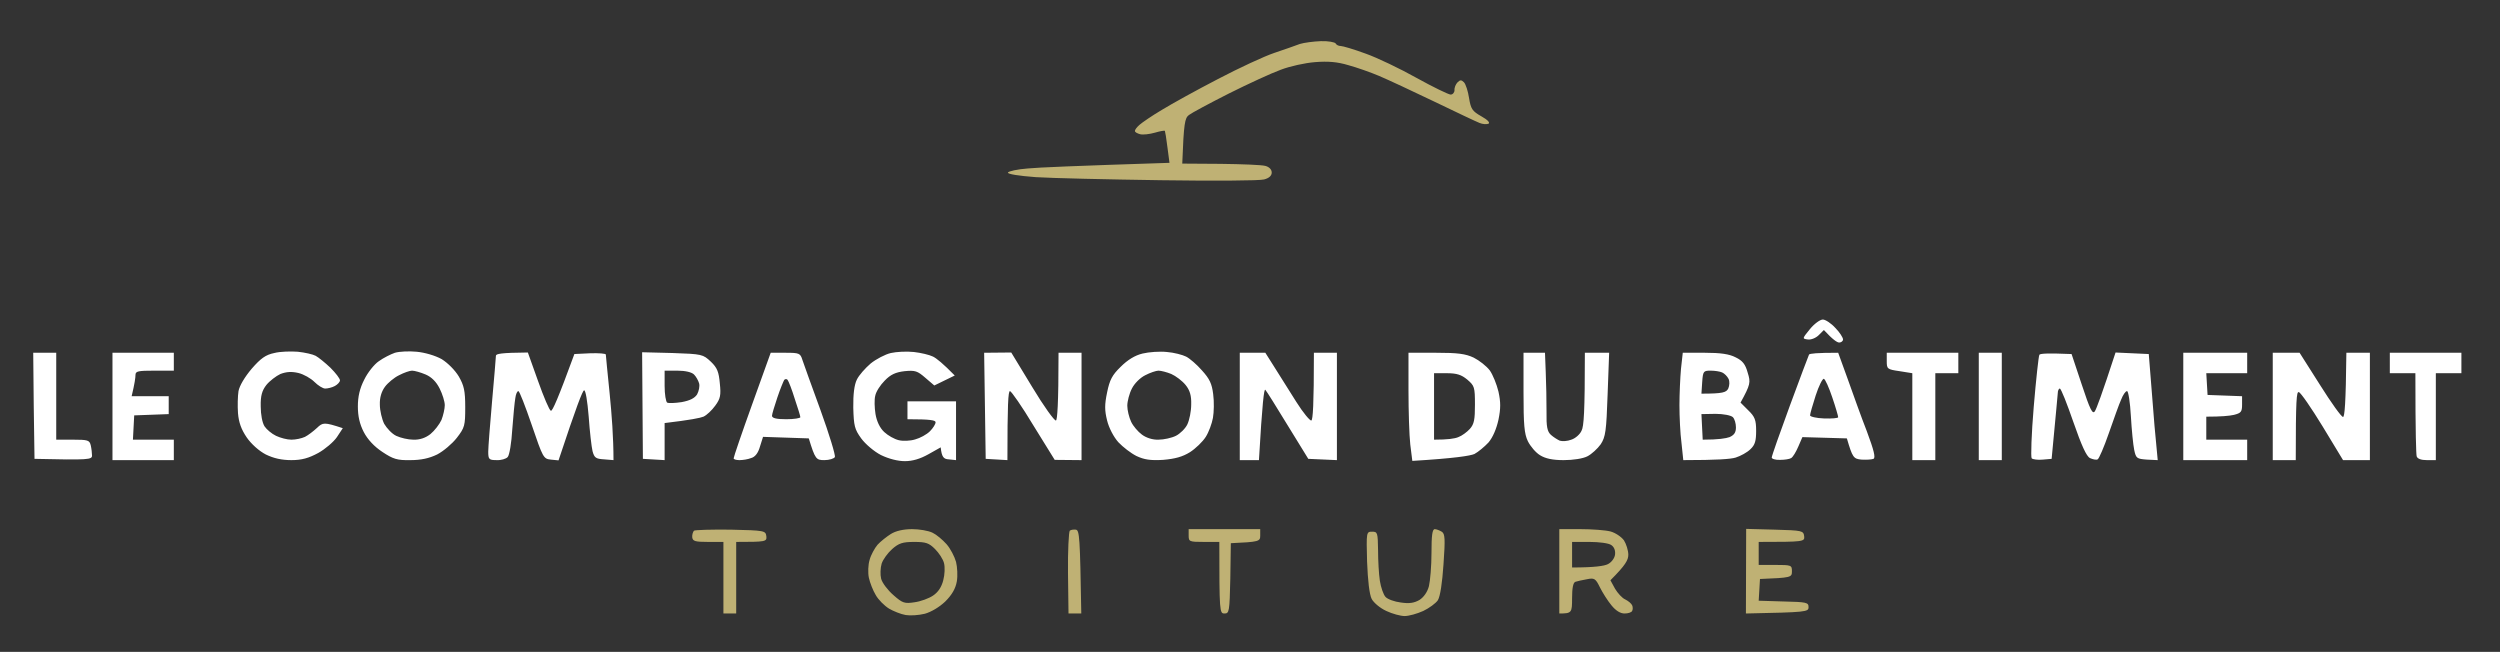<svg version="1.2" xmlns="http://www.w3.org/2000/svg" viewBox="0 0 978 255" width="978" height="255">
	<rect x="0" y="0" width="978" height="255" fill="#333333" stroke="none"/>
	<title>Capture_d_écran_2023-11-15_152716-removebg-preview</title>
	<style>
		.s0 { fill: #bfb174 } 
		.s1 { fill: #ffffff } 
	</style>
	<g id="Background">
		<path id="Path 0" class="s0" d="m508.5 17.2c-1.6 0.6-6.1 2.2-10 3.5-3.9 1.3-13.8 5.9-22 10.2-8.3 4.3-18.1 9.7-22 12.1-3.9 2.3-7.8 5-8.8 5.9-1 0.9-1.8 1.9-1.7 2.4 0 0.4 0.9 0.9 2 1.2 1.1 0.3 3.7 0 5.8-0.6 2-0.6 3.8-0.9 3.9-0.7 0.1 0.2 0.6 3 1 6.4l0.8 6.1c-37.2 1.2-51.3 1.8-55.4 2.2-4.1 0.3-7.6 1.1-7.8 1.6-0.2 0.6 4.2 1.3 10.9 1.8 6.2 0.4 28.2 0.9 48.8 1.2 20.6 0.3 38.9 0.2 40.5-0.3 2-0.5 3-1.5 3-2.7 0-1.2-1-2.2-2.5-2.6-1.4-0.4-9.2-0.7-17.5-0.8l-15-0.1c0.6-15.9 1-17.8 2.6-19 1-0.8 8.1-4.6 15.6-8.4 7.6-3.8 16.7-8 20.3-9.3 3.6-1.4 9.6-2.7 13.5-3 5-0.4 8.7-0.1 13 1.2 3.3 0.9 8.7 2.8 12 4.2 3.3 1.4 13 5.9 21.5 10 8.5 4.1 16.5 7.9 17.8 8.4 1.2 0.5 2.8 0.6 3.5 0.3 0.7-0.4-0.3-1.5-2.8-2.9-3.5-2-4.1-2.8-4.8-7.1-0.4-2.7-1.3-5.5-2-6.2-1-1-1.5-1-2.5 0-0.7 0.7-1.3 2.1-1.2 3.1 0 0.9-0.7 1.7-1.5 1.7-0.8 0-6.8-2.9-13.3-6.5-6.4-3.6-15.4-7.9-19.9-9.5-4.6-1.7-9-3-9.8-3-0.8 0-1.7-0.4-2-1-0.3-0.5-2.9-1-5.8-0.9-2.8 0.1-6.6 0.6-8.2 1.1z"/>
		<path id="Path 1" class="s1" d="m13.2 158.8l0.3 20.7c21.4 0.5 22.5 0.3 22.5-1.3 0-0.9-0.2-2.7-0.5-4-0.5-2-1.1-2.2-7-2.2h-6.5v-34h-9zm921.7-16.8v4h10c0 24.1 0.3 31.7 0.5 32.5 0.3 1 1.8 1.5 4 1.5h3.5v-34h10v-8h-28z"/>
		<path id="Path 2" fill-rule="evenodd" class="s0" d="m285.9 207.2c13.3 0.3 13.6 0.4 13.9 2.6 0.2 2.1-0.2 2.2-11.8 2.2v28h-5v-28h-6c-5.1 0-6-0.3-6.2-1.8-0.1-1 0.3-2.2 0.7-2.6 0.5-0.3 7-0.5 14.4-0.4zm70.9-0.2c2.8 0 6.4 0.6 8 1.4 1.5 0.7 3.9 2.7 5.5 4.5 1.5 1.7 3.1 4.8 3.7 6.9 0.5 2 0.7 5.5 0.3 7.7-0.5 2.8-1.9 5.2-4.5 7.8-2.3 2.2-5.5 4.1-8 4.8-2.4 0.6-5.8 0.8-7.5 0.5-1.8-0.3-4.8-1.5-6.5-2.5-1.8-1.1-4.2-3.5-5.2-5.3-1.1-1.8-2.3-4.9-2.7-6.8-0.4-1.9-0.3-5.1 0.3-7 0.5-1.9 2-4.6 3.1-5.9 1.2-1.3 3.6-3.2 5.2-4.2 1.9-1.2 4.9-1.9 8.3-1.9zm-11.9 13.5c-0.5 1.7-0.6 4.3-0.2 5.9 0.4 1.6 2.6 4.5 4.8 6.4 3.6 3.2 4.4 3.4 8.3 2.8 2.3-0.3 5.6-1.5 7.2-2.6q3-2 4-6c0.6-2.2 0.7-5.2 0.3-6.7-0.4-1.6-2-4-3.5-5.5-2.4-2.4-3.6-2.8-8.2-2.8-4.5 0-6 0.5-8.6 2.8-1.7 1.5-3.6 4.1-4.1 5.7zm76-13.3c1.4 0.3 1.6 2.8 2.1 32.8h-5l-0.2-15.8c-0.1-8.7 0.3-16.2 0.7-16.6 0.5-0.4 1.6-0.5 2.4-0.4zm44.1-0.2h28v2.5c0 2.3-0.4 2.5-11.5 3l-0.2 13.8c-0.3 13-0.4 13.7-2.3 13.7-1.9 0-2-0.7-2-28h-6c-5.7 0-6-0.1-6-2.5zm96.3 0c0.6 0 1.9 0.5 2.7 1 1.3 0.8 1.4 2.7 0.7 12.7-0.5 7.5-1.3 12.6-2.2 14.1-0.8 1.2-3.4 3.1-5.7 4.2-2.4 1.1-5.7 2-7.3 2-1.6 0-4.9-0.9-7.2-2-2.4-1.1-4.9-3.2-5.7-4.7-0.9-1.8-1.5-7.1-1.8-14.6-0.3-11.6-0.3-11.7 2-11.7 2.1 0 2.2 0.4 2.3 7.3 0 3.9 0.3 9.3 0.7 11.9 0.4 2.6 1.4 5.4 2.2 6.3 0.8 0.9 3.5 1.9 6 2.2 3.3 0.5 5.2 0.2 7.3-1 1.7-1.1 3.1-3.1 3.7-5.4 0.5-2.1 1-8 1-13 0-6.8 0.3-9.3 1.3-9.3zm48.7 0h8.3c4.5 0 9.8 0.4 11.7 0.9 1.9 0.5 4.3 2.1 5.3 3.5 0.9 1.4 1.7 4 1.7 5.6 0 2.1-1.1 4.1-7 10l1.8 3.3c1 1.7 2.8 3.7 4 4.2 1.2 0.6 2.4 1.6 2.7 2.3 0.3 0.6 0.3 1.7 0 2.2-0.3 0.6-1.6 1-3 1-1.6 0-3.4-1.1-5.1-3.2-1.5-1.8-3.5-5-4.5-7-1.7-3.5-2.2-3.8-5.1-3.2-1.8 0.3-3.9 0.8-4.5 1-0.9 0.3-1.3 2.5-1.3 6.4 0 5.7-0.1 6-5 6zm5 15c8.9 0 12.6-0.6 14-1.3 1.4-0.7 2.6-2.3 2.8-3.7 0.2-1.6-0.3-3-1.5-3.8-1-0.7-4.7-1.2-8.5-1.2h-6.8zm68.1-15.1l11.2 0.3c10.8 0.3 11.2 0.4 11.5 2.6 0.2 2.1-0.1 2.2-17.8 2.2v9h6.5c6.3 0 6.5 0.1 6.5 2.5 0 2.4-0.3 2.5-12.5 3l-0.5 8.5 9.8 0.3c9 0.2 9.7 0.4 9.7 2.2 0 1.9-0.7 2-24.5 2.5z"/>
		<path id="Path 3" fill-rule="evenodd" class="s1" d="m713.1 125c1 0 3.3 1.5 4.9 3.3 1.7 1.7 3 3.8 3 4.5 0 0.6-0.7 1.2-1.5 1.2-0.8 0-2.5-1.1-6-4.9l-2 2c-1.1 1.1-3 1.9-4.3 1.7-2.2-0.3-2.2-0.3 0.8-4 1.7-2.1 4-3.8 5.1-3.8zm-596.6 12.6c2.8 0.3 5.9 1 7 1.6 1.1 0.6 3.7 2.7 5.8 4.7 2 2 3.7 4.2 3.7 4.9 0 0.6-0.9 1.6-2 2.2-1.1 0.6-2.8 1-3.8 1-0.9 0-2.8-1.2-4.2-2.6-1.4-1.4-4.2-3-6.3-3.5-2.6-0.6-4.6-0.5-7 0.4-1.7 0.8-4.2 2.7-5.5 4.3-1.7 2.2-2.3 4.2-2.2 8.4 0 3.2 0.6 6.4 1.5 7.8 0.8 1.2 2.8 2.9 4.5 3.7 1.7 0.8 4.3 1.5 6 1.5 1.7 0 4-0.5 5.3-1.1 1.2-0.6 3.3-2.2 4.7-3.5 2.3-2.2 2.8-2.3 10.1 0.1l-2.3 3.5c-1.3 1.9-4.6 4.7-7.3 6.2-3.7 2-6.4 2.8-10.5 2.8-3.8 0-6.9-0.7-10-2.2-2.7-1.4-5.7-4.1-7.5-6.7-2.1-3.1-3.1-5.8-3.4-9.5-0.2-2.8-0.1-6.7 0.2-8.6 0.4-2.1 2.4-5.5 5.2-8.8 3.5-4 5.4-5.4 8.8-6.1 2.3-0.6 6.4-0.7 9.2-0.5zm46.5 0c3.2 0.3 7.3 1.5 9.8 2.9 2.4 1.5 5.2 4.3 6.7 6.8 2 3.5 2.5 5.5 2.5 12 0 7.2-0.2 8-3.3 12-1.8 2.3-5.2 5.2-7.7 6.5-3.1 1.5-6.3 2.2-10.5 2.2-5.1 0.1-6.7-0.4-10.9-3.2-3.2-2.1-5.8-4.9-7.3-7.8-1.6-3.1-2.3-6.2-2.3-10 0-3.8 0.7-7 2.5-10.5 1.3-2.7 3.9-6 5.7-7.2 1.8-1.3 4.6-2.7 6.3-3.3 1.7-0.5 5.5-0.7 8.5-0.4zm-12.4 13.7c-1.4 1.9-2.1 4.3-2 7 0 2.3 0.8 5.7 1.7 7.5 1 1.7 3 3.9 4.7 4.7 1.7 0.8 4.7 1.5 6.7 1.5 2.5 0.1 4.8-0.7 6.7-2.2 1.6-1.3 3.5-3.8 4.3-5.5 0.7-1.8 1.3-4.4 1.3-5.8 0-1.4-0.9-4.3-2-6.5q-2-4-5.5-5.5c-1.9-0.8-4.3-1.5-5.3-1.5-0.9 0-3.2 0.8-5.1 1.8-1.9 0.9-4.4 3-5.5 4.5zm206.9-13.6c2.7 0.3 6.1 1.1 7.5 1.8 1.4 0.7 3.9 2.7 8.5 7.4l-8 3.9-3.5-3c-3.1-2.7-4-3-8.1-2.6-3.5 0.4-5.5 1.3-7.8 3.7-1.7 1.7-3.4 4.3-3.7 5.9-0.4 1.5-0.3 4.7 0.1 7.2 0.5 2.9 1.7 5.4 3.4 7 1.5 1.4 4 2.8 5.7 3.2 1.6 0.4 4.5 0.3 6.4-0.3 1.9-0.5 4.5-1.9 5.8-3.2 1.2-1.2 2.2-2.8 2.2-3.5 0-0.8-1.8-1.2-11-1.2v-7h19v23l-2.8-0.3c-2-0.1-2.8-0.8-3.2-4.7l-4.8 2.7c-3.2 1.8-6.2 2.7-9.2 2.7-2.8 0-6.3-0.9-9.4-2.4-2.7-1.4-6.1-4.3-7.7-6.5-2.6-3.6-2.9-4.9-3.1-12q-0.1-8 1.4-11c0.8-1.7 3.3-4.5 5.4-6.3 2.1-1.7 5.7-3.6 7.9-4.1 2.2-0.5 6.2-0.7 9-0.4zm99 0c2.7 0.2 6.1 1.1 7.5 1.8 1.4 0.7 4.2 3.1 6.2 5.4 3 3.3 3.9 5.2 4.4 9.3 0.4 2.9 0.3 7.1-0.1 9.3-0.4 2.2-1.6 5.5-2.8 7.4-1.2 1.9-4 4.6-6.2 6-2.9 1.8-5.8 2.6-10.5 3-5 0.3-7.4-0.1-10.4-1.5-2.2-1.1-5.3-3.5-7.1-5.4-1.8-2-3.7-5.6-4.4-8.5-1-4-1-6.2 0-11 1-4.9 2-6.8 5.3-10 2.7-2.7 5.6-4.5 8.6-5.2 2.5-0.6 6.7-0.9 9.5-0.6zm-13.7 14.3c-1 1.9-1.8 5-1.8 6.7 0 1.8 0.7 4.6 1.5 6.3 0.8 1.7 2.7 3.9 4.2 5 1.7 1.3 4.3 2.1 6.5 2 2.1 0 5.2-0.7 6.8-1.5 1.6-0.8 3.7-2.8 4.5-4.5 0.8-1.7 1.5-5.1 1.5-7.8 0.1-3.4-0.5-5.5-2.2-7.6-1.3-1.6-3.8-3.5-5.6-4.3-1.7-0.7-4-1.3-5-1.3-0.9 0-3.3 0.8-5.2 1.8-2 1-4.2 3.2-5.2 5.2zm-398.8-14h24v7h-7.5c-6.5 0-7.5 0.2-7.5 1.7 0 1-0.3 3.3-1.5 8.3h14.5v7l-13.5 0.5-0.5 9.5h16v8h-24zm162.5-0.1l4 11.2c2.2 6.2 4.4 11.4 5 11.6 0.6 0.2 2.8-4.7 9.2-22.2l6.2-0.3c3.3-0.1 6.1 0.1 6.1 0.5 0 0.5 0.7 7.3 1.5 15.3 0.8 8 1.5 17.1 1.5 26l-3.7-0.3c-3.2-0.2-3.8-0.6-4.5-3.2-0.4-1.7-1.1-7.7-1.5-13.5-0.5-6.1-1.2-10.4-1.8-10.3-0.6 0.1-3 6.3-10 27.4l-3-0.3c-2.9-0.3-3.1-0.7-7.5-13.6-2.5-7.3-4.8-13.2-5.2-13.2-0.5 0-1 1.2-1.2 2.7-0.3 1.6-0.8 7.1-1.2 12.3-0.3 5.2-1.1 10.1-1.8 10.8-0.6 0.7-2.6 1.3-4.3 1.2-3 0-3.3-0.3-3.3-3.3 0-1.7 0.7-10.6 1.5-19.7 0.8-9.1 1.5-17.1 1.5-17.8 0-0.8 1.9-1.2 12.5-1.3zm44.7-0.1l11.9 0.3c11.6 0.4 11.9 0.5 15 3.4 2.5 2.4 3.1 4 3.5 8.5 0.5 4.6 0.2 6-1.8 8.7-1.3 1.8-3.3 3.7-4.6 4.3-1.2 0.5-5.1 1.3-15.2 2.5v14.5l-8.5-0.5zm8.8 13.2c0 3.3 0.5 6.2 1 6.5 0.6 0.3 3.1 0.2 5.7-0.2 3.2-0.6 5-1.5 6-3 0.7-1.3 1.1-3.2 0.8-4.3-0.3-1.1-1.2-2.7-2-3.5-0.9-0.9-3.4-1.5-6.5-1.5h-5zm41.5-13h5.8c5.4 0 5.8 0.2 6.6 2.8 0.5 1.5 3.7 10.4 7.1 19.7 3.4 9.4 5.9 17.6 5.6 18.3-0.3 0.6-2.2 1.2-4.1 1.2-3.2 0-3.6-0.3-6.1-8.5l-17.9-0.6-1.2 3.8c-0.7 2.5-1.9 4.1-3.5 4.5-1.2 0.5-3.3 0.8-4.5 0.8-1.3 0-2.3-0.3-2.3-0.7 0-0.5 3.2-9.9 7.2-21zm2.6 17.5c-1.1 3.3-2.1 6.5-2.1 7.2 0.1 0.9 1.8 1.3 5.6 1.3 3 0 5.5-0.4 5.5-0.8 0-0.4-1-3.7-2.2-7.2-1.1-3.6-2.4-6.9-2.8-7.4-0.3-0.4-0.9-0.4-1.3 0-0.3 0.5-1.6 3.6-2.7 6.9zm80.9-17.5l10.6-0.1 8.2 13.5c4.5 7.5 8.7 13.3 9.3 13.1 0.5-0.3 1-5.9 1-26.5h9v42l-10.5-0.1-8.3-13.4c-4.5-7.5-8.7-13.5-9.2-13.5-0.7 0-1 5.1-1 27l-8.5-0.5zm100 0h10l3.6 5.7c2 3.2 5.8 9.2 8.5 13.5 2.7 4.3 5.4 7.5 5.9 7.3 0.6-0.3 1-5.9 1-26.5h9v42l-11.2-0.5-8-13c-4.4-7.2-8.3-13.5-8.8-14-0.5-0.6-1.2 5-2.5 27.5h-7.5zm66 0h10.8c8.5 0 11.5 0.4 14.7 1.9 2.2 1.1 5 3.3 6.3 5 1.2 1.7 2.7 5.4 3.4 8.3 0.9 4.1 0.9 6.6 0 11-0.8 3.6-2.2 6.9-3.9 8.9-1.6 1.7-4 3.7-5.5 4.5-1.6 0.7-7.6 1.7-24.3 2.7l-0.8-6.4c-0.4-3.6-0.7-13.1-0.7-21.2zm10 34c5.4 0 8.1-0.4 9.5-1 1.4-0.5 3.4-2 4.5-3.2 1.7-1.9 2-3.7 2-9.5 0-6.9-0.2-7.4-3-9.8-2.3-1.9-4.1-2.5-8-2.5h-5zm35-34h8.4l0.3 7.8c0.2 4.2 0.3 11.1 0.3 15.2-0.1 6 0.3 7.8 1.7 9.1 1 0.9 2.6 1.9 3.5 2.3 1 0.3 3 0.2 4.5-0.4 1.6-0.5 3.4-2.1 4-3.5 0.9-1.6 1.3-7.3 1.3-30.5h9.5l-0.6 16.3c-0.5 14.4-0.8 16.6-2.7 19.5-1.2 1.7-3.6 3.9-5.2 4.7-1.7 0.9-5.6 1.5-9.3 1.5-4.3 0-7.1-0.6-9.2-1.9-1.7-1-3.8-3.5-4.8-5.5-1.4-2.9-1.7-6.4-1.7-19.1zm62.3 0h8.6c6.2 0 9.6 0.5 12.1 1.8 2.7 1.3 3.8 2.7 4.7 6 1.2 3.8 1.1 4.6-2.8 11.7l3 3c2.6 2.5 3.1 3.8 3.1 8 0 3.9-0.4 5.5-2.2 7.2-1.3 1.3-3.9 2.7-5.8 3.3-1.9 0.6-7.3 1-20.5 1l-0.7-6.7c-0.5-3.7-0.8-10.4-0.8-14.8 0-4.4 0.3-10.8 0.6-14.2zm7.3 16c8.5 0 9.7-0.5 10.5-2 0.5-1.2 0.6-2.8 0.1-3.8-0.5-1-1.6-2.1-2.5-2.5-0.9-0.4-2.9-0.7-4.5-0.7-2.8 0-3 0.2-3.3 4.5zm0.5 18c6.2 0 9.1-0.5 10.5-1 1.8-0.8 2.5-1.8 2.5-3.8 0-1.5-0.5-3.3-1.2-4-0.7-0.7-3.7-1.3-6.8-1.3l-5.5 0.1zm53-34l3.7 10.2c2 5.6 5.3 14.9 7.5 20.5 2.8 7.5 3.5 10.4 2.6 10.8-0.7 0.3-2.8 0.4-4.7 0.3-3.1-0.3-3.5-0.8-5.7-8.3l-17.4-0.5-1.6 3.7c-0.9 2.1-2.1 4.1-2.8 4.5-0.6 0.4-2.6 0.7-4.3 0.7-1.8 0.1-3.3-0.4-3.3-0.9 0-0.6 3.2-9.7 7.1-20.3 3.9-10.6 7.3-19.6 7.5-20 0.3-0.4 3-0.7 11.4-0.7zm-11 24.5c0 0.5 2.5 1.1 5.5 1.2 3 0.1 5.5-0.1 5.5-0.5 0-0.4-1-3.9-2.3-7.7-1.3-3.9-2.8-7.2-3.3-7.3-0.5-0.2-2 2.8-3.2 6.5-1.2 3.7-2.2 7.2-2.2 7.8zm30-24.5h28v8h-9v34h-9v-34l-5-0.8c-4.9-0.7-5-0.9-5-4zm36 0h9v42h-9zm36.3 0.5l4 12c3.2 9.7 4.2 11.7 5.1 10.4 0.6-0.9 2.7-6.4 8.1-23l13 0.6 1.2 15c0.6 8.3 1.4 17.6 2.3 26.5l-4.2-0.2c-4-0.3-4.3-0.5-5-3.8-0.4-1.9-1-7.9-1.3-13.2-0.3-5.5-1-9.8-1.5-9.8-0.6 0-1.6 1.5-2.3 3.3-0.8 1.7-2.9 7.7-4.8 13.1-1.9 5.5-3.9 10.1-4.4 10.3-0.6 0.3-1.9 0-3-0.5-1.4-0.7-3.3-4.9-6.5-14.1-2.5-7.2-4.8-13.1-5.3-13.1-0.4 0-0.8 0.8-0.8 1.8-0.1 0.9-0.6 7.1-2.4 25.7l-3.5 0.3c-1.9 0.2-3.9-0.1-4.3-0.5-0.4-0.4-0.1-9.5 0.8-20.2 0.9-10.7 1.9-19.8 2.2-20.3 0.2-0.5 3.2-0.7 12.6-0.3zm43.7-0.5h25v8h-16l0.5 8.5 13.5 0.5v3.3c0 2.8-0.4 3.3-3.2 4-1.8 0.4-5 0.7-10.8 0.7v9h16v8h-25zm35 0h10.5l8 12.6c4.4 7 8.4 12.6 9 12.5 0.6 0 1.1-5.1 1.3-25.1h9.2v42h-10.5l-8-13.2c-4.4-7.2-8.6-13.3-9.3-13.4-0.9-0.3-1.2 2.8-1.2 26.6h-9z"/>
	</g>
</svg>